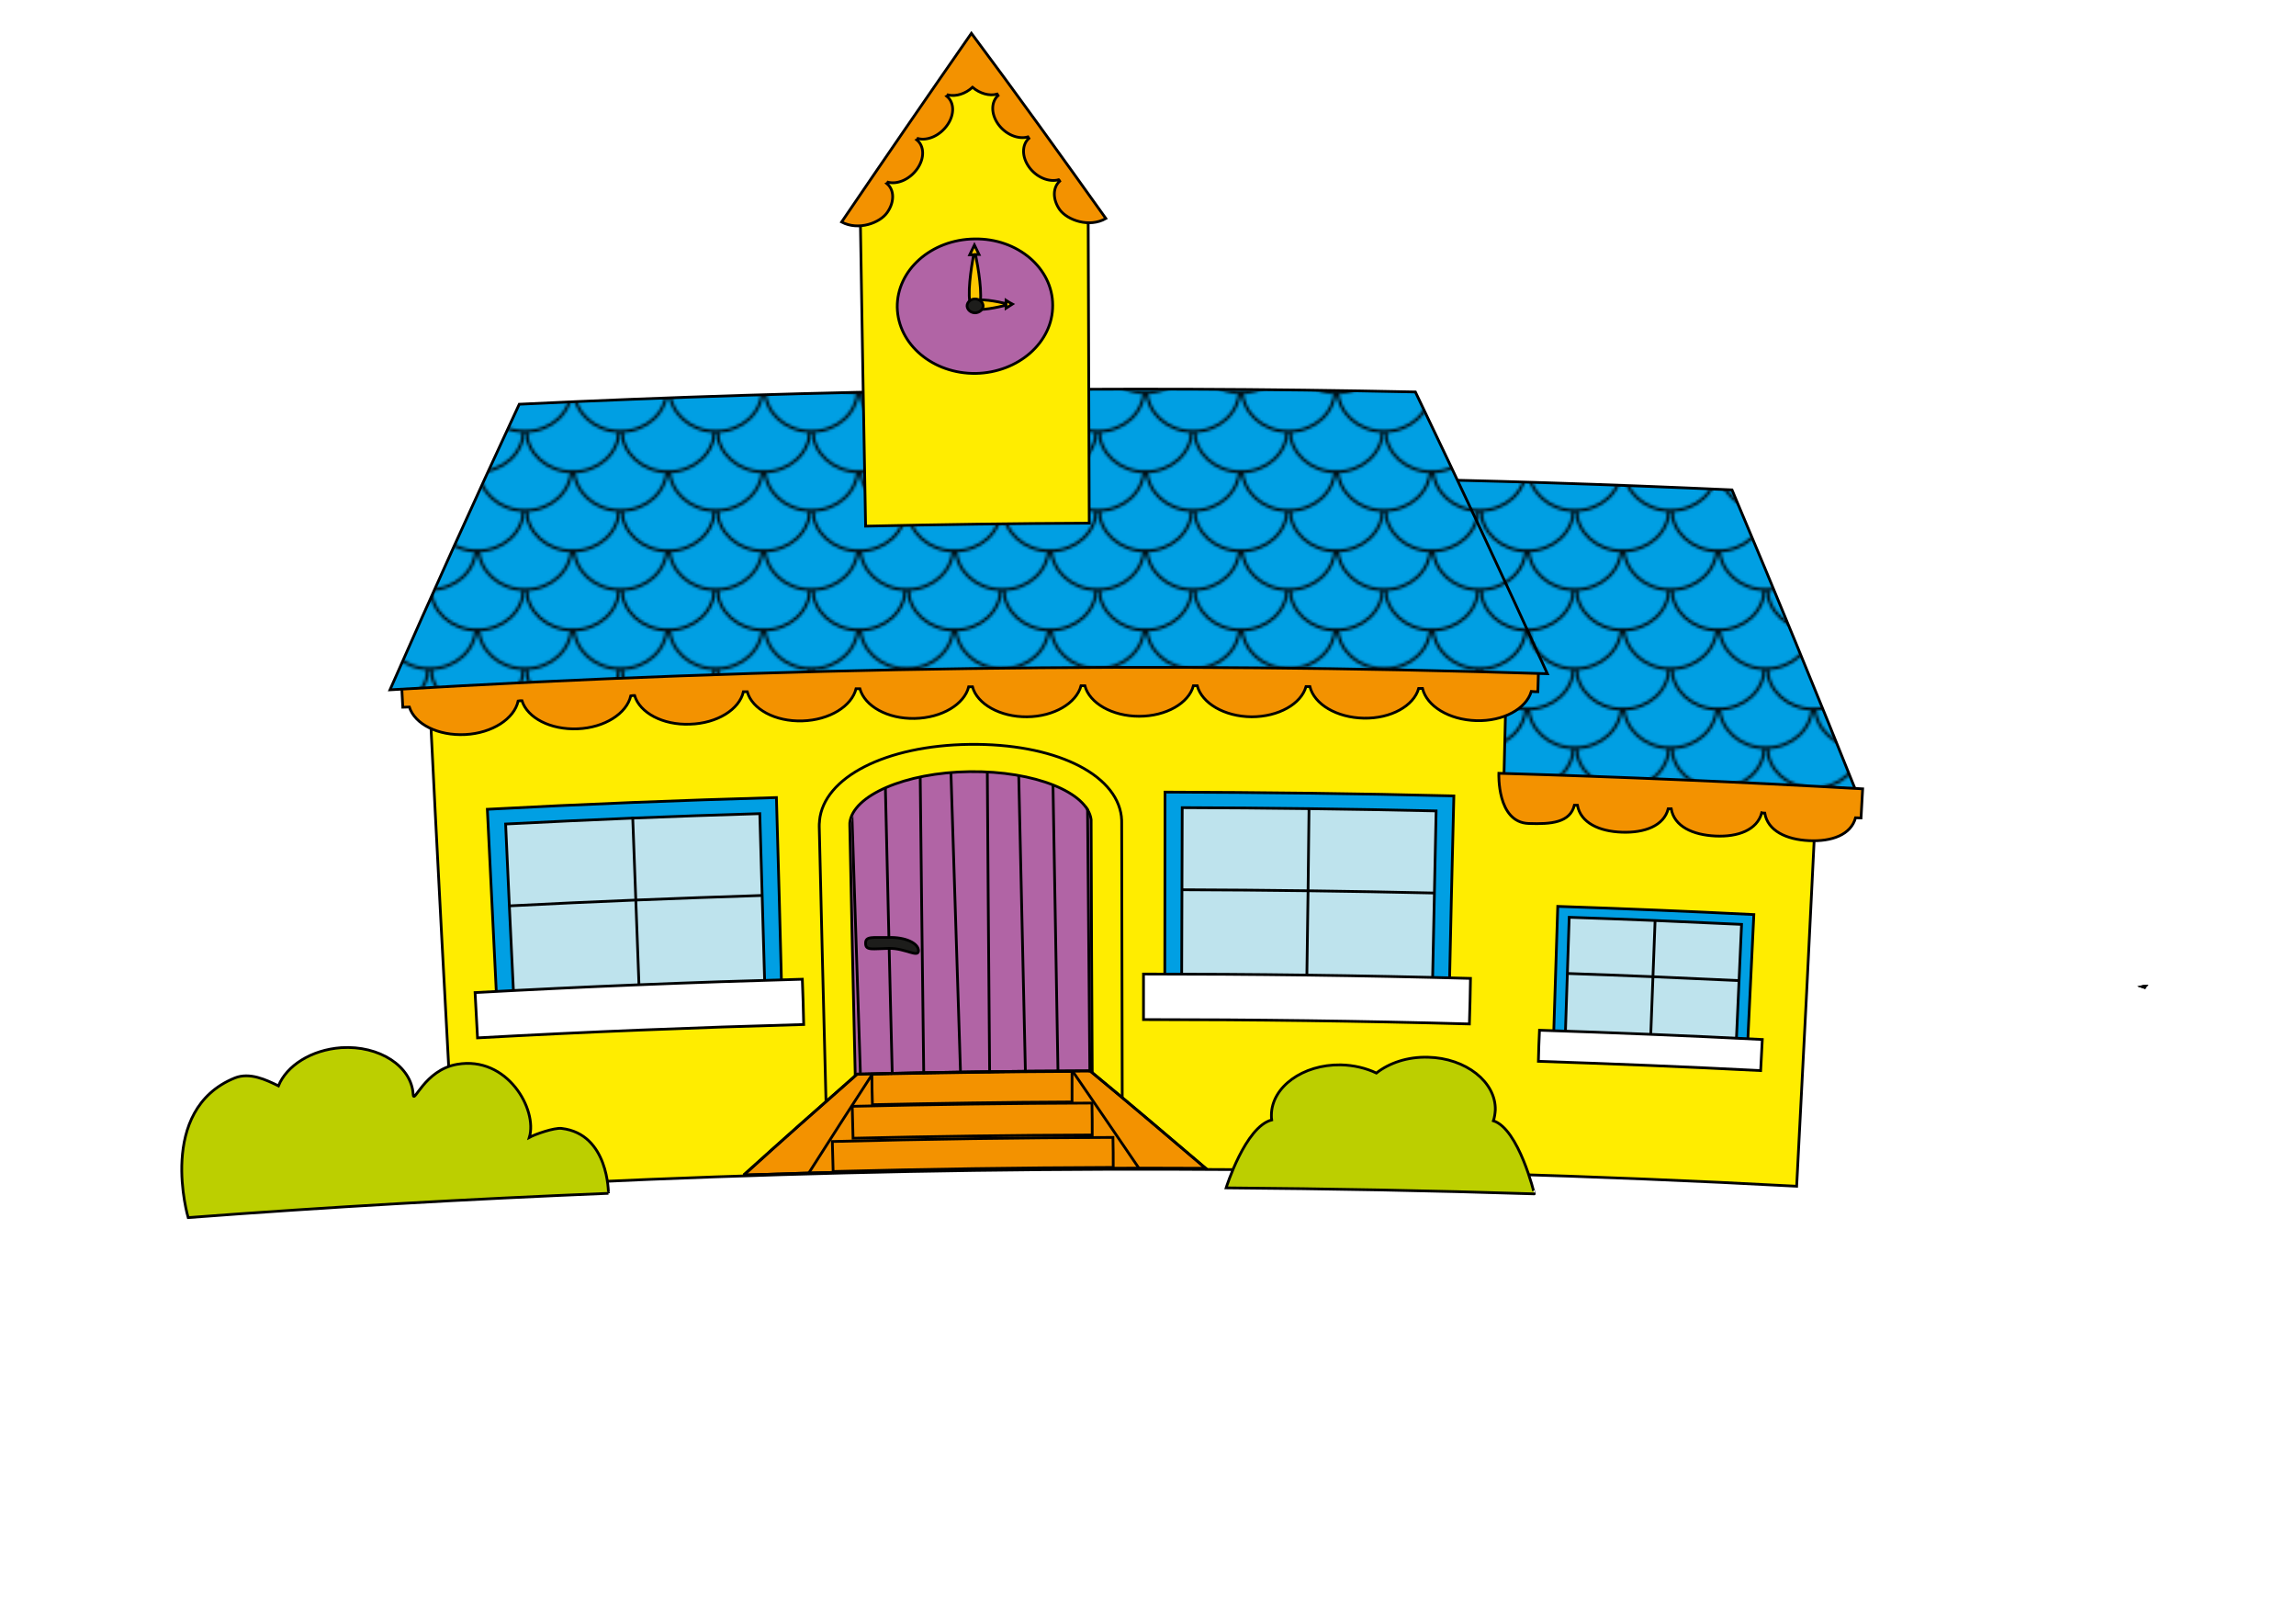 <?xml version="1.0" encoding="utf-8"?>
<!-- Generator: Adobe Illustrator 21.0.0, SVG Export Plug-In . SVG Version: 6.00 Build 0)  -->
<svg version="1.1" id="Layer_1" xmlns="http://www.w3.org/2000/svg" xmlns:xlink="http://www.w3.org/1999/xlink" x="0px" y="0px"
	 viewBox="0 0 841.9 595.3" style="enable-background:new 0 0 841.9 595.3;" xml:space="preserve">
<style type="text/css">
	.st0{fill:none;}
	.st1{fill:#009FE3;}
	.st2{fill:#009FE3;stroke:#000000;stroke-miterlimit:10;}
	.st3{fill:url(#Roof_tiles);stroke:#000000;stroke-miterlimit:10;}
	.st4{fill:#FFED00;stroke:#020202;stroke-miterlimit:10;}
	.st5{fill:#F39200;stroke:#000000;stroke-miterlimit:10;}
	.st6{fill:#FFFFFF;stroke:#000000;stroke-miterlimit:10;}
	.st7{fill:#FFED00;stroke:#000000;stroke-miterlimit:10;}
	.st8{fill:#B164A5;stroke:#000000;stroke-miterlimit:10;}
	.st9{fill:#B164A5;}
	.st10{fill:none;stroke:#000000;stroke-miterlimit:10;}
	.st11{fill:#F39200;}
	.st12{fill:#BEE3ED;stroke:#000000;stroke-miterlimit:10;}
	.st13{clip-path:url(#SVGID_4_);}
	.st14{fill:#BCCF00;stroke:#000000;stroke-miterlimit:10;}
	.st15{fill:#1D1D1B;stroke:#000000;stroke-miterlimit:10;}
	.st16{fill:#FEC700;stroke:#000000;stroke-miterlimit:10;}
</style>
<pattern  y="595.3" width="35" height="28.3" patternUnits="userSpaceOnUse" id="Roof_tiles" viewBox="17.5 -43.4 35 28.3" style="overflow:visible;">
	<g>
		<rect x="17.5" y="-43.4" class="st0" width="35" height="28.3"/>
		<g>
			<rect x="17.8" y="-18.9" class="st1" width="34.5" height="18.9"/>
		</g>
		<g>
			<rect x="35.3" y="-33.1" class="st1" width="34.5" height="18.9"/>
			<path class="st2" d="M69.5-17.7c0,8.5-7.6,15.3-17,15.3s-17-6.9-17-15.3"/>
		</g>
		<g>
			<rect x="0.3" y="-33.1" class="st1" width="34.5" height="18.9"/>
			<path class="st2" d="M34.5-17.7c0,8.5-7.6,15.3-17,15.3s-17-6.9-17-15.3"/>
		</g>
		<g>
			<rect x="17.8" y="-47.3" class="st1" width="34.5" height="18.9"/>
			<path class="st2" d="M52-31.8c0,8.5-7.6,15.3-17,15.3s-17-6.9-17-15.3"/>
		</g>
		<g>
			<rect x="35.3" y="-61.4" class="st1" width="34.5" height="18.9"/>
			<path class="st2" d="M69.5-46c0,8.5-7.6,15.3-17,15.3s-17-6.9-17-15.3"/>
		</g>
		<g>
			<rect x="0.3" y="-61.4" class="st1" width="34.5" height="18.9"/>
			<path class="st2" d="M34.5-46c0,8.5-7.6,15.3-17,15.3s-17-6.9-17-15.3"/>
		</g>
	</g>
</pattern>
<g id="Circle">
</g>
<g>
	<g>
		<g>
			<defs>
				<path id="SVGID_1_" d="M400.7,301.4c0.1,30.6,0.2,61.1,0.4,91.7c-29,0.1-57.9,0.5-86.9,1.2c-0.7-30.5-1.4-61.1-2-91.6
					c0-0.3,0-0.7,0-1c1-10,20.2-18.5,44-18.8c23.8-0.3,43.2,7.6,44.5,17.6C400.7,300.7,400.7,301.1,400.7,301.4z"/>
			</defs>
			<clipPath id="SVGID_2_">
				<use xlink:href="#SVGID_1_"  style="overflow:visible;"/>
			</clipPath>
		</g>
	</g>
	<g>
		<path class="st3" d="M635.1,179.6c-44.8-2-89.6-3.5-134.4-4.2c11.7,37.2,23.1,74.4,34.3,111.7c48.9,1.2,97.8,3.2,146.8,6
			C666.6,255.2,651.1,217.4,635.1,179.6z"/>
		<path class="st4" d="M666,292.3c-2.3,47.6-4.7,95.1-7.2,142.6c-37.2-2-74.3-3.5-111.4-4.6c0,0.1,0,0.1,0,0.2
			c-126.8-3.6-253.4-1.9-380.4,5.4c-3.4-61.2-6.7-122.5-9.7-183.8c131.9-7.5,263.4-9.3,395.1-5.5c-0.3,13.7-0.7,27.3-1,41
			C589.5,288.7,627.8,290.2,666,292.3z"/>
		<path class="st5" d="M549.6,283.5c44.5,1.3,88.9,3.2,133.4,5.7c-0.2,3.6-0.4,7.1-0.6,10.7c-0.7,0-1.3-0.1-2-0.1
			c-1.7,6.3-8.8,8.8-17.1,8.4c-8.3-0.4-15.1-3.6-16.2-10.1c-0.4,0-0.8,0-1.1-0.1c-1.7,6.3-8.7,8.9-17,8.5c-8.3-0.4-15.1-3.5-16.2-10
			c-0.4,0-0.8,0-1.1,0c-1.6,6.3-8.7,8.9-17,8.6c-8.3-0.3-15.1-3.4-16.3-9.9c-0.4,0-0.8,0-1.1,0c-1.6,6.4-8.5,7-16.8,6.7
			C548.8,301.5,549.6,283.5,549.6,283.5z"/>
		<path class="st5" d="M564.2,242.9c-0.1,3.6-0.2,7.1-0.3,10.7c-0.8,0-1.6,0-2.4-0.1c-1.9,6.4-10.3,11-20.2,10.7
			c-10-0.3-18.1-5.3-19.7-11.8c-0.5,0-0.9,0-1.4,0c-1.8,6.4-10.2,11.1-20.1,10.9c-10-0.2-18.2-5.1-19.8-11.6c-0.5,0-0.9,0-1.4,0
			c-1.8,6.4-10.1,11.1-20,11.1c-10-0.1-18.2-5-19.9-11.4c-0.5,0-0.9,0-1.4,0c-1.7,6.4-10,11.2-19.9,11.2c-9.9,0-18.2-4.8-19.9-11.2
			c-0.5,0-0.9,0-1.4,0c-1.7,6.4-9.9,11.3-19.8,11.4c-9.9,0.1-18.3-4.7-20-11c-0.5,0-0.9,0-1.4,0c-1.6,6.4-9.8,11.4-19.8,11.6
			c-10,0.2-18.3-4.5-20.1-10.9c-0.5,0-0.9,0-1.4,0c-1.6,6.4-9.7,11.5-19.7,11.8c-10,0.3-18.4-4.3-20.2-10.7c-0.5,0-0.9,0-1.4,0
			c-1.5,6.5-9.6,11.6-19.6,11.9c-10,0.4-18.4-4.2-20.3-10.5c-0.5,0-0.9,0-1.4,0.1c-1.5,6.5-9.6,11.7-19.5,12.1
			c-10,0.4-18.4-4-20.4-10.3c-0.5,0-0.9,0-1.4,0.1c-1.4,6.5-9.5,11.8-19.4,12.3c-10,0.5-18.5-3.8-20.5-10.1c-0.8,0-1.6,0.1-2.4,0.1
			c-0.2-3.6-0.4-7.1-0.5-10.7C286.5,240.5,425.3,238.6,564.2,242.9z"/>
		<path class="st3" d="M519,143.7c-109.5-2.3-218.9-0.8-328.6,4.5c-16.2,34.8-32,69.7-47.4,104.7c141.7-8.4,282.9-10.4,424.4-5.9
			C551.7,212.5,535.5,178.1,519,143.7z"/>
		<path class="st6" d="M315.7,75.8c0.1,0,0.2,0,0.3,0c-0.1,0.1-0.2,0.3-0.3,0.4C315.7,76.1,315.7,76,315.7,75.8z"/>
		<path class="st6" d="M399.4,74.7c0,0.1,0,0.3,0,0.4c-0.1-0.1-0.2-0.3-0.3-0.4C399.2,74.7,399.3,74.7,399.4,74.7z"/>
		<path class="st7" d="M399,75.2c0.1,38.9,0.3,77.7,0.4,116.6c-27.3,0.1-54.7,0.5-82,1.1c-0.7-38.9-1.4-77.7-2-116.6
			c0.1-0.1,0.2-0.3,0.3-0.4c13.5-18.6,27.2-37.2,41-55.7c14.1,18.2,28.2,36.4,42.1,54.6C398.8,74.9,398.9,75,399,75.2z"/>
		<path class="st5" d="M405.5,80.1c-6.1,3.5-14.1,0.6-16.9-3.2c-2.7-3.8-2.6-8.2,0-10.5c-0.1-0.2-0.2-0.3-0.4-0.5
			c-3.6,1-8.2-0.9-10.9-4.7c-2.7-3.8-2.6-8.2,0-10.5c-0.1-0.2-0.3-0.3-0.4-0.5c-3.6,1-8.2-0.9-10.9-4.7c-2.7-3.8-2.6-8.2,0-10.5
			c-0.1-0.2-0.3-0.3-0.4-0.5c-2.8,0.8-6.3-0.2-9-2.5c-2.6,2.4-6.1,3.5-9,2.8c-0.1,0.2-0.2,0.4-0.4,0.5c2.7,2.2,2.9,6.6,0.2,10.5
			c-2.7,3.9-7.2,5.9-10.8,5c-0.1,0.2-0.2,0.4-0.4,0.5c2.7,2.2,2.9,6.6,0.2,10.5c-2.7,3.9-7.2,5.9-10.8,5c-0.1,0.2-0.2,0.4-0.4,0.5
			c2.7,2.2,2.9,6.6,0.2,10.5c-2.6,3.9-10.6,6.9-16.8,3.6c15.7-23.1,31.6-46.2,47.6-69.2C373,34.7,389.3,57.4,405.5,80.1z"/>
		<path class="st8" d="M386,111.9c0.1,13.6-12.6,24.7-28.2,25c-15.7,0.2-28.5-10.6-28.8-24.2c-0.2-13.6,12.4-24.9,28.3-25.1
			C373.1,87.3,386,98.3,386,111.9z"/>
		<g>
			<path class="st9" d="M400.1,301.4c0.1,30.6,0.2,61.1,0.4,91.7c-29,0.1-57.9,0.5-86.9,1.2c-0.7-30.5-1.4-61.1-2-91.6
				c0-0.3,0-0.7,0-1c1-10,20.2-18.5,44-18.8c23.8-0.3,43.2,7.6,44.5,17.6C400.1,300.7,400.1,301.1,400.1,301.4z"/>
			<path class="st10" d="M302.9,404.6c-0.9-33.9-1.7-67.8-2.5-101.6c0-0.6,0-1.2,0.1-1.9c0-0.1,0-0.1,0-0.2
				c1.5-15.9,24.2-27.6,55-28c30.8-0.4,53.8,10.6,55.7,26.5c0,0.1,0,0.1,0,0.2c0.1,0.7,0.1,1.3,0.1,1.9c0.1,33.9,0.1,67.8,0.2,101.7
				C375.3,403.1,339.1,403.6,302.9,404.6z"/>
			<path class="st10" d="M400.1,301.4c0.1,30.6,0.2,61.1,0.4,91.7c-29,0.1-57.9,0.5-86.9,1.2c-0.7-30.5-1.4-61.1-2-91.6
				c0-0.3,0-0.7,0-1c1-10,20.2-18.5,44-18.8c23.8-0.3,43.2,7.6,44.5,17.6C400.1,300.7,400.1,301.1,400.1,301.4z"/>
		</g>
		<g>
			<path class="st11" d="M272.7,430.8c56.5-1.9,113-2.7,169.5-2.4c-14.1-12-28.2-24-42.5-35.8c-28.5,0.1-56.9,0.5-85.4,1.2
				C300.3,406.1,286.4,418.4,272.7,430.8"/>
			<path class="st10" d="M272.7,430.8c56.5-1.9,113-2.7,169.5-2.4c-14.1-12-28.2-24-42.5-35.8c-28.5,0.1-56.9,0.5-85.4,1.2
				C300.3,406.1,286.4,418.4,272.7,430.8"/>
			<path class="st10" d="M272.7,430.8c56.5-1.9,113-2.7,169.5-2.4c-14.1-12-28.2-24-42.5-35.8c-28.5,0.1-56.9,0.5-85.4,1.2
				C300.3,406.1,286.4,418.4,272.7,430.8"/>
		</g>
		<g>
			<g>
				<g>
					<path class="st1" d="M531.4,365.1c-34.8-0.9-69.5-1.3-104.3-1.4c0-24.4,0.1-48.9,0.1-73.3c35.3,0.1,70.6,0.5,105.9,1.4
						C532.5,316.2,531.9,340.6,531.4,365.1z"/>
					<g>
						<path class="st12" d="M433.3,358.1c0.1-20.7,0.1-41.3,0.2-62c31,0.1,62.1,0.5,93.1,1.2c-0.4,20.7-0.9,41.3-1.3,62
							C494.6,358.5,464,358.1,433.3,358.1z"/>
						<path class="st10" d="M531.4,365.1c-34.8-0.9-69.5-1.3-104.3-1.4c0-24.4,0.1-48.9,0.1-73.3c35.3,0.1,70.6,0.5,105.9,1.4
							C532.5,316.2,531.9,340.6,531.4,365.1z"/>
					</g>
				</g>
				<path class="st6" d="M538.8,375.4c-39.8-1.1-79.7-1.6-119.5-1.6c0-5.6,0-11.1,0-16.7c40,0,79.9,0.5,119.9,1.6
					C539.1,364.3,539,369.9,538.8,375.4z"/>
			</g>
			<path class="st10" d="M480,296.1c-0.2,20.6-0.5,41.1-0.8,61.7"/>
			<path class="st10" d="M433.6,326.2c30.7,0.1,61.4,0.5,92.2,1.2"/>
		</g>
		<g>
			<defs>
				<path id="SVGID_3_" d="M400.7,301.4c0.1,30.6,0.2,61.1,0.4,91.7c-29,0.1-57.9,0.5-86.9,1.2c-0.7-30.5-1.4-61.1-2-91.6
					c0-0.3,0-0.7,0-1c1-10,20.2-18.5,44-18.8c23.8-0.3,43.2,7.6,44.5,17.6C400.7,300.7,400.7,301.1,400.7,301.4z"/>
			</defs>
			<clipPath id="SVGID_4_">
				<use xlink:href="#SVGID_3_"  style="overflow:visible;"/>
			</clipPath>
			<g class="st13">
				<path class="st10" d="M289.7,266c-0.5,45.4-1,90.8-1.3,136.3"/>
				<path class="st10" d="M311.3,265.5c1.5,45.8,3,91.6,4.5,137.4"/>
				<path class="st10" d="M348.1,264.8c1.4,43.8,2.8,87.6,4.2,131.5"/>
				<path class="st10" d="M324.1,265.2c1.1,45.8,2.1,91.6,3.3,137.5"/>
				<path class="st10" d="M338.8,400.4c-0.6-45.2-1.1-90.3-1.6-135.5"/>
				<path class="st10" d="M303.9,403.2c-1.7-45.8-3.5-91.6-5.1-137.4"/>
				<path class="st10" d="M361.9,264.6c0.3,43.6,0.6,87.2,1,130.9"/>
				<path class="st10" d="M385.7,264.3c0.8,45.8,1.6,91.7,2.4,137.5"/>
				<path class="st10" d="M422.5,264.2c0.8,43.8,1.5,87.7,2.2,131.5"/>
				<path class="st10" d="M398.5,264.2c0.4,45.8,0.8,91.7,1.2,137.5"/>
				<path class="st10" d="M411.1,399.7c0.1-45.2,0.3-90.3,0.5-135.5"/>
				<path class="st10" d="M376.2,401.9c-1-45.8-2.1-91.7-3.1-137.5"/>
			</g>
		</g>
		<g>
			<path class="st14" d="M547.6,410.9c0.4-1.2,0.6-2.5,0.7-3.9c0.3-10.3-10.8-19.1-24.7-19.4c-7.5-0.2-14.2,2.1-18.9,5.8
				c-3.8-1.8-8.3-2.9-13.1-3c-13.9-0.2-25.3,8.1-25.4,18.4c0,0.6,0,1.2,0.1,1.8c-9.7,2.5-16.7,24.9-16.7,24.9
				c37.7,0.3,75.3,1,113,2.2C562.7,437.8,556.9,413.9,547.6,410.9z"/>
		</g>
		<g>
			<path class="st6" d="M786.6,361.6c-0.1,0.1-0.1,0.2-0.2,0.4c-0.3-0.1-0.6-0.2-0.9-0.3C785.9,361.6,786.2,361.6,786.6,361.6z"/>
		</g>
		<g>
			<path class="st6" d="M786.6,361.6c-0.1,0.1-0.1,0.2-0.2,0.4c-0.3-0.1-0.6-0.2-0.9-0.3C785.9,361.6,786.2,361.6,786.6,361.6z"/>
		</g>
		<g>
			<path class="st14" d="M223.1,437.5c-51.3,2.1-102.7,5-154.1,8.9c0,0-11.7-39.5,17.1-51.2c5.5-2.2,11.5,0.7,16,2.9
				c3-7.4,12-13.2,23-14c14-0.9,25.8,6.8,26.4,17.1c0.2,4,4-8.9,16.1-11c18.4-3.2,29.6,16.6,26.5,26.8c2.2-1.2,9.1-3.6,11.8-3.3
				C223.3,415.7,223.1,437.6,223.1,437.5z"/>
		</g>
		<path class="st15" d="M336.8,348.5c0,2.8-4.8-0.9-10.8-0.8c-6,0.1-8.6,0.9-8.6-1.8c-0.1-2.8,2.6-2.1,8.5-2.2
			C331.8,343.5,336.7,345.7,336.8,348.5z"/>
		<path class="st16" d="M359.1,112.1c-0.4,1-2.5,1-3,0c-1.7-3.1,0.1-14.4,0.9-18.7c-0.5,0-0.9,0-1.4,0c0.6-1.2,1.1-2.4,1.7-3.6
			c0.6,1.2,1.2,2.4,1.7,3.5c-0.4,0-0.9,0-1.3,0C358.6,97.6,360.5,108.7,359.1,112.1z"/>
		<path class="st16" d="M356.7,113.1c-0.7-0.4-0.6-2.1,0-2.6c2-1.4,9.3,0.1,12.2,0.8c0-0.4,0-0.8,0-1.2c0.8,0.5,1.5,1,2.3,1.4
			c-0.8,0.5-1.5,1-2.3,1.5c0-0.4,0-0.8,0-1.1C366.1,112.6,359,114.2,356.7,113.1z"/>
		<path class="st15" d="M360.5,112.1c0,1.4-1.3,2.5-2.9,2.6c-1.6,0-2.9-1.1-3-2.5c0-1.4,1.3-2.6,2.9-2.6
			C359.1,109.6,360.4,110.7,360.5,112.1z"/>
		<path class="st10" d="M320,393.6c-7.9,12.1-15.7,24.3-23.4,36.4"/>
		<path class="st10" d="M393.5,393c8.2,11.9,16.3,23.8,24.4,35.7"/>
		<g>
			<g>
				<path class="st10" d="M393.1,404c-24.4,0.1-48.8,0.5-73.2,1c-0.1-3.7-0.2-7.5-0.2-11.2c24.5-0.5,48.9-0.9,73.4-1
					C393.1,396.5,393.1,400.3,393.1,404z"/>
			</g>
			<g>
				<path class="st10" d="M400.5,416.1c-29.2,0.1-58.5,0.5-87.7,1.2c-0.1-3.9-0.2-7.8-0.3-11.7c29.3-0.7,58.6-1.1,87.9-1.2
					C400.5,408.3,400.5,412.2,400.5,416.1z"/>
			</g>
			<g>
				<path class="st10" d="M408.2,428c-34.2,0.1-68.5,0.6-102.7,1.5c-0.1-3.7-0.2-7.4-0.3-11c34.3-0.9,68.6-1.4,102.9-1.5
					C408.2,420.6,408.2,424.3,408.2,428z"/>
			</g>
		</g>
		<g>
			<g>
				<g>
					<path class="st1" d="M286.7,365.7c-34.8,1-69.6,2.5-104.4,4.3c-1.2-24.4-2.4-48.8-3.6-73.3c35.3-1.9,70.7-3.3,106-4.3
						C285.4,316.8,286.1,341.2,286.7,365.7z"/>
					<g>
						<path class="st12" d="M188.3,364c-1-20.6-2-41.3-2.9-61.9c31.1-1.6,62.1-2.9,93.2-3.8c0.6,20.7,1.2,41.3,1.8,62
							C249.7,361.1,219,362.4,188.3,364z"/>
						<path class="st10" d="M286.7,365.7c-34.8,1-69.6,2.5-104.4,4.3c-1.2-24.4-2.4-48.8-3.6-73.3c35.3-1.9,70.7-3.3,106-4.3
							C285.4,316.8,286.1,341.2,286.7,365.7z"/>
					</g>
				</g>
				<path class="st6" d="M294.7,375.6c-39.8,1.1-79.7,2.7-119.6,4.9c-0.3-5.5-0.6-11.1-0.9-16.6c40-2.2,80-3.8,120-4.9
					C294.4,364.5,294.6,370,294.7,375.6z"/>
			</g>
			<path class="st10" d="M232,299.5c0.8,20.5,1.5,41.1,2.3,61.6"/>
			<path class="st10" d="M187,332.1c30.8-1.6,61.5-2.8,92.3-3.8"/>
		</g>
		<g>
			<g>
				<g>
					<path class="st1" d="M640.7,385.3c-23.7-1.2-47.4-2.1-71.1-2.9c0.5-16.7,1.1-33.4,1.6-50.1c23.9,0.8,47.9,1.8,71.9,3
						C642.3,352,641.5,368.6,640.7,385.3z"/>
					<g>
						<path class="st12" d="M574,378.7c0.5-14.1,0.9-28.2,1.4-42.4c21.1,0.7,42.1,1.6,63.2,2.6c-0.6,14.1-1.3,28.2-1.9,42.3
							C615.7,380.3,594.8,379.4,574,378.7z"/>
						<path class="st10" d="M640.7,385.3c-23.7-1.2-47.4-2.1-71.1-2.9c0.5-16.7,1.1-33.4,1.6-50.1c23.9,0.8,47.9,1.8,71.9,3
							C642.3,352,641.5,368.6,640.7,385.3z"/>
					</g>
				</g>
				<path class="st6" d="M645.6,392.5c-27.2-1.4-54.4-2.5-81.5-3.4c0.1-3.8,0.2-7.6,0.4-11.4c27.2,0.9,54.5,2,81.7,3.4
					C646,385,645.8,388.7,645.6,392.5z"/>
			</g>
			<path class="st10" d="M606.9,337.3c-0.5,14-1.1,28.1-1.6,42.1"/>
			<path class="st10" d="M574.8,356.9c20.9,0.7,41.8,1.6,62.7,2.6"/>
		</g>
	</g>
	<g>
		<g>
			<defs>
				<path id="SVGID_5_" d="M400.7,301.4c0.1,30.6,0.2,61.1,0.4,91.7c-29,0.1-57.9,0.5-86.9,1.2c-0.7-30.5-1.4-61.1-2-91.6
					c0-0.3,0-0.7,0-1c1-10,20.2-18.5,44-18.8c23.8-0.3,43.2,7.6,44.5,17.6C400.7,300.7,400.7,301.1,400.7,301.4z"/>
			</defs>
			<clipPath id="SVGID_6_">
				<use xlink:href="#SVGID_5_"  style="overflow:visible;"/>
			</clipPath>
		</g>
	</g>
</g>
</svg>
